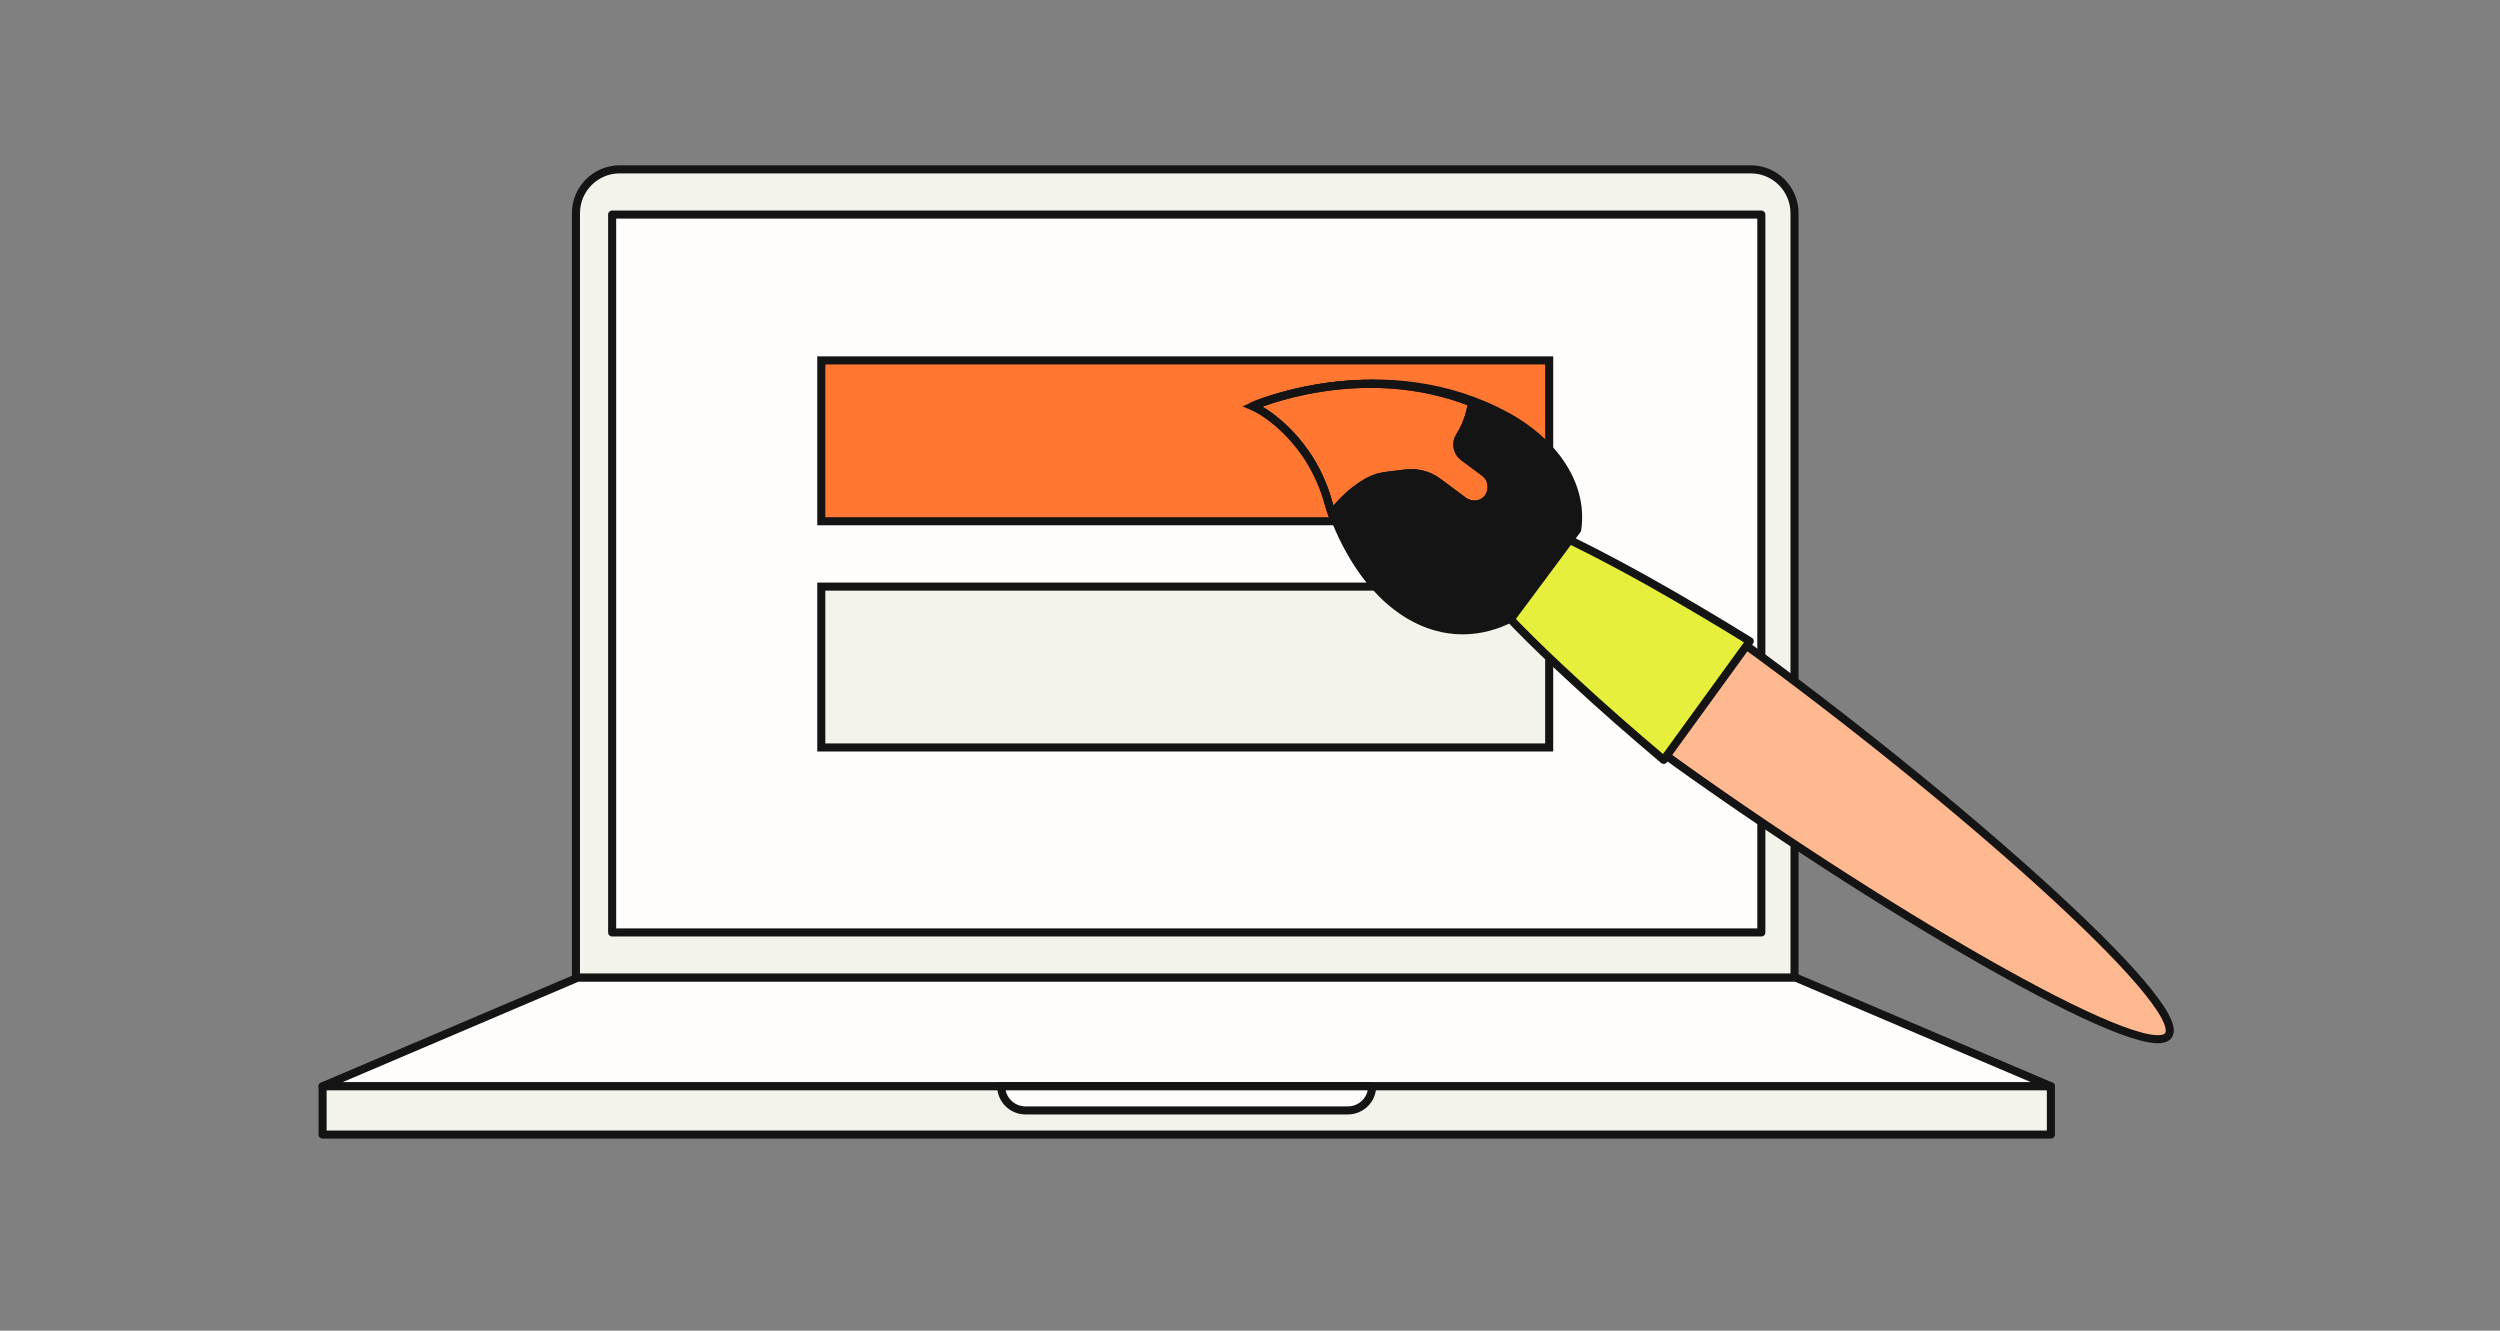 <svg width="310" height="165" viewBox="0 0 310 165" fill="none" xmlns="http://www.w3.org/2000/svg">
<rect x="0" y="0" width="310" height="165" fill="#808080" stroke="none"/>
<path d="M71.418 121.235V26.434C71.418 23.435 73.847 21 76.839 21H217.098C220.09 21 222.519 23.435 222.519 26.434V121.235H71.418Z" fill="#F3F3EB" stroke="#141414" stroke-linejoin="round"/>
<path d="M218.405 26.61H75.906V115.625H218.405V26.61Z" fill="#FEFDFB" stroke="#141414" stroke-linejoin="round"/>
<path d="M254.309 134.7H40L71.616 121.235H222.693L254.309 134.7Z" fill="#FEFDFB" stroke="#141414" stroke-linejoin="round"/>
<path d="M254.309 134.699H40V140.684H254.309V134.699Z" fill="#F3F3EB" stroke="#141414" stroke-linejoin="round"/>
<path d="M170.145 134.699C170.145 136.351 168.796 137.692 167.134 137.692H127.164C125.501 137.692 124.152 136.351 124.152 134.699H170.156H170.145Z" fill="#FEFDFB" stroke="#141414"/>
<rect x="101.84" y="44.689" width="90.259" height="19.945" fill="#FF7731" stroke="#141414"/>
<rect x="101.84" y="72.74" width="90.259" height="19.945" fill="#F3F3EB" stroke="#141414"/>
<path d="M205.978 93.24C232.01 112.11 266.121 132.166 268.875 128.404C271.625 124.618 241.933 98.447 215.9 79.577C215.511 79.295 215.122 79.013 214.733 78.731L214.681 78.803C212.607 77.783 209.083 79.668 206.542 83.167C203.97 86.708 203.307 90.634 204.915 92.25L204.863 92.322C205.2 92.676 205.589 92.958 205.978 93.24Z" fill="#FFB991"/>
<path d="M205.978 93.24C232.01 112.11 266.121 132.166 268.875 128.404C271.625 124.618 241.933 98.447 215.9 79.577C215.511 79.295 215.122 79.013 214.733 78.731L214.681 78.803C212.607 77.783 209.083 79.668 206.542 83.167C203.97 86.708 203.307 90.634 204.915 92.25L204.863 92.322C205.2 92.676 205.589 92.958 205.978 93.24Z" stroke="#141414" stroke-linecap="round" stroke-linejoin="round"/>
<path d="M216.972 79.51C212.56 76.784 208.238 74.233 204.242 71.994C197.907 68.47 192.715 65.894 188.806 64.357C183.705 62.356 181.033 62.204 179.857 63.809C178.682 65.415 179.68 67.905 183.154 72.147C185.834 75.424 189.881 79.563 195.203 84.453C198.577 87.594 202.337 90.875 206.296 94.225L216.972 79.51Z" fill="#141414"/>
<path d="M216.972 79.51C212.56 76.784 208.238 74.233 204.242 71.994C197.907 68.47 192.715 65.894 188.806 64.357C183.705 62.356 181.033 62.204 179.857 63.809C178.682 65.415 179.68 67.905 183.154 72.147C185.834 75.424 189.881 79.563 195.203 84.453C198.577 87.594 202.337 90.875 206.296 94.225L216.972 79.51Z" fill="#E6F03C"/>
<path d="M216.972 79.51C212.56 76.784 208.238 74.233 204.242 71.994C197.907 68.47 192.715 65.894 188.806 64.357C183.705 62.356 181.033 62.204 179.857 63.809C178.682 65.415 179.68 67.905 183.154 72.147C185.834 75.424 189.881 79.563 195.203 84.453C198.577 87.594 202.337 90.875 206.296 94.225L216.972 79.51Z" stroke="#141414" stroke-linecap="round" stroke-linejoin="round"/>
<path d="M186.879 51.645C171.633 43.278 155.338 50.347 155.338 50.347C156.932 50.95 162.675 54.49 164.727 61.88C166.184 67.132 169.177 71.419 170.878 73.096C171.94 74.267 173.228 75.34 174.691 76.236C179.111 78.883 183.674 78.591 187.447 76.614L195.573 65.683C196.44 59.714 192.176 54.537 186.877 51.633L186.879 51.645Z" fill="#141414"/>
<path d="M186.879 51.645C171.633 43.278 155.338 50.347 155.338 50.347C156.932 50.95 162.675 54.49 164.727 61.88C166.184 67.132 169.177 71.419 170.878 73.096C171.94 74.267 173.228 75.34 174.691 76.236C179.111 78.883 183.674 78.591 187.447 76.614L195.573 65.683C196.44 59.714 192.176 54.537 186.877 51.633L186.879 51.645Z" stroke="#141414" stroke-linecap="round" stroke-linejoin="round"/>
<path d="M155.342 50.371C156.925 51.004 162.64 54.702 164.724 62.352C164.863 62.83 164.998 63.283 165.157 63.733C165.998 62.624 166.98 61.608 168.111 60.735C168.964 60.099 169.863 59.507 170.897 59.214C171.907 58.925 172.948 58.914 173.977 58.75L174.002 58.746C175.509 58.507 177.043 58.827 178.268 59.736L181.459 62.103C182.442 62.832 183.8 62.68 184.518 61.744C185.251 60.742 185.063 59.322 184.08 58.593L181.459 56.649C180.689 56.079 180.475 54.971 180.995 54.131C181.112 53.92 181.244 53.719 181.361 53.508C181.951 52.4 182.346 51.17 182.525 49.922C168.673 44.439 155.342 50.371 155.342 50.371Z" fill="#FF7731" stroke="#141414" stroke-miterlimit="10"/>
<path d="M155.342 50.371C156.925 51.004 162.64 54.702 164.724 62.352C164.863 62.83 164.998 63.283 165.157 63.733C165.998 62.624 166.98 61.608 168.111 60.735C168.964 60.099 169.863 59.507 170.897 59.214C171.907 58.925 172.948 58.914 173.977 58.75L174.002 58.746C175.509 58.507 177.043 58.827 178.268 59.736L181.459 62.103C182.442 62.832 183.8 62.68 184.518 61.744C185.251 60.742 185.063 59.322 184.08 58.593L181.459 56.649C180.689 56.079 180.475 54.971 180.995 54.131C181.112 53.92 181.244 53.719 181.361 53.508C181.951 52.4 182.346 51.17 182.525 49.922C168.673 44.439 155.342 50.371 155.342 50.371Z" stroke="#141414" stroke-linecap="round" stroke-linejoin="round"/>
</svg>
